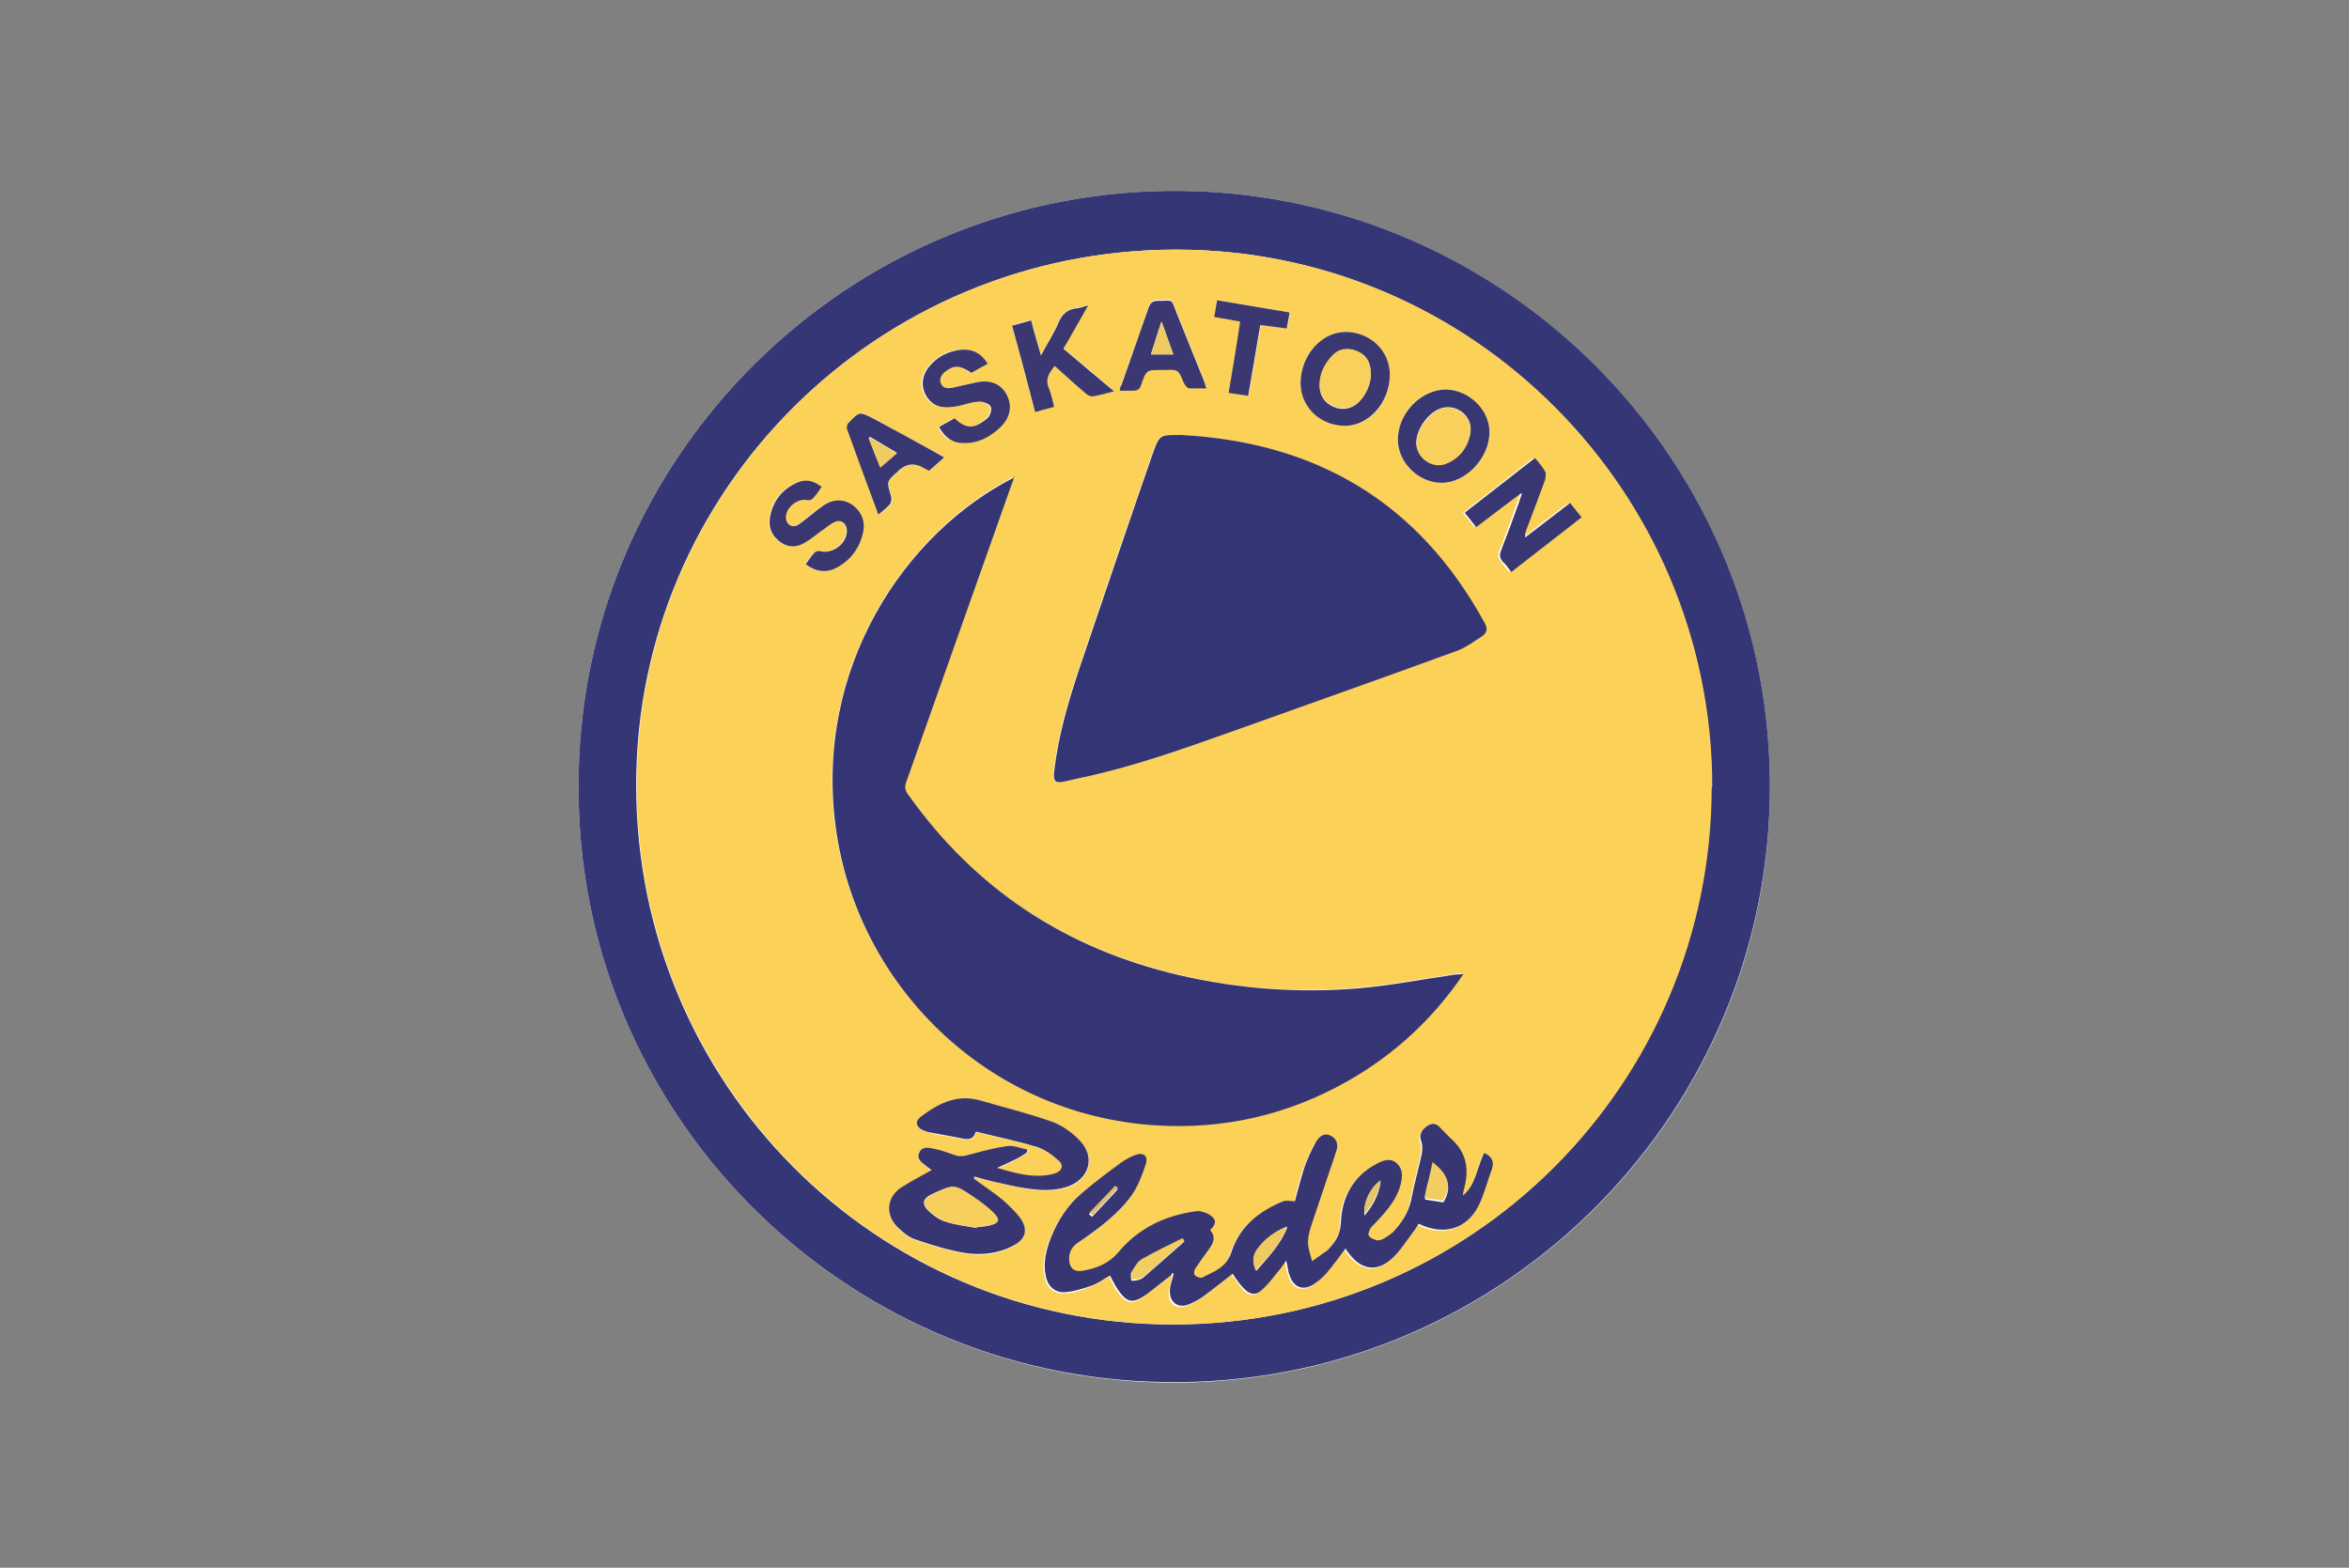 <svg width="406" height="271" viewBox="0 0 406 271" fill="none" xmlns="http://www.w3.org/2000/svg">
<rect x="0" y="0" width="406" height="271" fill="#808080" stroke="none"/>
<g clip-path="url(#clip0_1156_7501)">
<path d="M100.001 136C99.802 192.028 145.181 238.104 201.209 239C258.531 239.896 305.105 193.919 305.901 137.692C306.797 80.47 260.82 33.796 204.493 33C146.674 32.204 99.802 79.076 100.001 136Z" fill="#FEFEFE"/>
<path d="M100.001 136C99.802 79.076 146.674 32.204 204.493 33C260.82 33.796 306.797 80.37 305.901 137.592C305.005 193.919 258.432 239.896 201.209 238.901C145.181 238.104 99.802 192.028 100.001 136ZM295.85 136C295.85 84.848 254.351 43.151 203.299 43.151C151.749 43.151 109.952 84.55 109.952 135.702C109.952 187.351 151.351 228.949 202.702 228.949C254.252 228.949 295.75 187.45 295.75 136H295.85Z" fill="#353675"/>
<path d="M295.849 136C295.849 187.45 254.251 228.949 202.801 228.949C151.45 228.949 110.051 187.251 110.051 135.701C110.051 84.45 151.848 43.051 203.398 43.151C254.35 43.151 295.948 84.848 295.948 136H295.849ZM262.71 85.346C262.61 85.943 262.411 86.441 262.212 86.938C261.217 89.725 260.222 92.511 259.127 95.198C258.829 95.994 258.928 96.492 259.426 97.089C259.923 97.686 260.321 98.283 260.918 98.88C264.999 95.696 268.979 92.611 273.059 89.426L271.069 86.938C268.382 88.928 265.894 90.919 263.307 92.909C263.307 92.412 263.307 92.013 263.506 91.615C264.601 88.729 265.695 85.744 266.79 82.858C266.889 82.46 267.088 81.863 266.79 81.564C266.292 80.768 265.596 80.072 264.999 79.176C260.918 82.36 256.938 85.445 252.858 88.63L254.848 91.118C255.345 90.819 255.644 90.521 256.042 90.222C258.231 88.63 260.421 86.938 262.511 85.346H262.71ZM202.402 220.39C202.402 220.39 202.502 220.49 202.602 220.589C202.402 221.485 202.104 222.381 202.004 223.276C201.805 225.366 203.298 226.461 205.288 225.665C206.184 225.366 206.98 224.869 207.677 224.371C209.468 223.077 211.16 221.684 212.852 220.39C213.548 221.186 214.145 222.182 214.842 222.978C215.937 224.072 216.932 224.172 218.027 223.077C219.121 221.983 220.116 220.689 221.112 219.495C221.41 219.097 221.709 218.599 222.107 218.101C222.306 219.196 222.405 219.992 222.704 220.689C223.401 222.779 225.092 223.376 226.884 222.182C227.68 221.684 228.476 220.987 229.073 220.291C230.267 218.898 231.262 217.504 232.357 216.012C232.656 216.41 232.855 216.708 233.054 217.007C235.144 219.594 237.731 220.092 240.219 217.902C241.712 216.609 242.806 214.817 244.001 213.225C244.399 212.727 244.697 212.23 244.996 211.732C249.275 213.822 253.256 212.628 255.345 208.647C256.341 206.657 256.838 204.468 257.634 202.378C258.132 200.984 257.634 200.089 256.341 199.492C255.146 201.98 255.047 204.965 252.659 206.856C252.659 206.259 252.758 205.761 252.957 205.264C253.753 202.079 253.156 199.293 250.569 197.004C250.071 196.506 249.474 196.108 249.076 195.511C248.479 194.814 247.782 194.118 246.687 194.715C245.692 195.312 244.996 196.208 245.394 197.302C245.891 198.696 245.394 199.89 245.195 201.184C244.697 203.373 244.1 205.463 243.702 207.652C243.304 209.841 242.11 211.533 240.617 213.126C240.219 213.524 239.721 213.922 239.124 214.22C238.726 214.419 238.229 214.718 237.93 214.618C237.333 214.519 236.736 214.121 236.338 213.723C236.139 213.524 236.437 212.628 236.835 212.329C238.925 210.14 241.115 207.951 241.911 204.866C242.209 203.572 242.309 202.278 241.214 201.283C240.119 200.288 238.826 200.785 237.731 201.383C233.75 203.572 231.66 207.055 231.561 211.434C231.561 213.225 230.964 214.419 229.869 215.613C229.67 215.813 229.471 216.111 229.272 216.31C228.376 217.007 227.481 217.604 226.585 218.201C226.287 217.007 225.789 215.713 225.888 214.618C226.088 213.026 226.685 211.434 227.182 209.841C228.376 206.259 229.571 202.776 230.765 199.193C231.163 198.098 230.765 197.004 229.77 196.506C228.575 195.909 227.68 196.805 227.182 197.7C226.386 199.094 225.789 200.586 225.192 202.179C224.495 204.07 224.097 206.06 223.6 207.851C222.903 207.851 222.107 207.553 221.609 207.851C217.43 209.543 214.046 212.23 212.653 216.609C211.757 219.296 209.667 219.992 207.677 220.987C207.378 221.186 206.682 220.987 206.383 220.689C206.184 220.49 206.284 219.793 206.383 219.495C207.08 218.3 207.876 217.206 208.772 216.111C209.568 215.016 209.966 213.922 208.971 212.827C209.966 211.732 209.966 211.036 208.971 210.24C208.373 209.841 207.478 209.443 206.781 209.543C201.407 210.24 196.63 212.429 193.048 216.708C191.356 218.699 189.167 219.495 186.778 219.893C185.385 220.092 184.489 219.296 184.589 217.803C184.589 216.708 184.987 215.813 185.982 215.116C189.465 212.727 192.948 210.339 195.436 206.756C196.531 205.164 197.228 203.373 197.825 201.482C198.322 199.989 197.327 199.293 195.934 199.89C195.038 200.188 194.242 200.686 193.545 201.184C191.257 202.875 188.968 204.567 186.778 206.458C184.29 208.548 182.599 211.235 181.404 214.22C180.608 216.211 180.111 218.3 180.509 220.589C180.807 222.381 182.002 223.674 183.793 223.575C185.286 223.575 186.878 223.077 188.371 222.48C189.565 222.082 190.56 221.286 191.655 220.689C192.152 221.485 192.451 222.381 193.048 223.177C194.64 225.466 195.735 225.665 197.924 223.973C199.417 222.878 200.81 221.684 202.303 220.589L202.402 220.39ZM175.334 82.36C156.326 92.013 140.602 115.4 144.384 143.165C148.066 169.836 170.159 192.426 199.417 194.416C211.359 195.213 222.604 192.625 233.054 186.654C241.015 182.076 247.583 176.006 252.858 168.243C252.26 168.243 251.862 168.243 251.564 168.343C245.991 169.139 240.418 170.234 234.845 170.731C224.296 171.627 213.946 170.93 203.597 168.442C184.091 163.865 168.368 153.614 156.824 137.194C156.326 136.498 156.227 135.9 156.525 135.104C162.795 117.49 169.064 99.875 175.234 82.261L175.334 82.36ZM204.293 75.195C204.094 75.195 203.895 75.195 203.597 75.195C200.412 75.195 200.313 75.195 199.218 78.181C194.939 90.521 190.759 102.761 186.579 115.201C184.589 121.172 182.798 127.143 182.101 133.413C181.902 134.905 182.3 135.303 183.793 135.104C184.688 134.905 185.584 134.706 186.48 134.507C195.536 132.616 204.194 129.631 212.852 126.446C225.888 121.769 238.925 117.092 251.962 112.414C253.455 111.917 254.748 110.822 256.142 109.927C256.938 109.429 257.037 108.732 256.54 107.737C245.195 87.038 227.58 76.489 204.194 75.195H204.293ZM168.368 203.671V203.472C169.86 203.87 171.353 204.269 172.746 204.567C174.239 204.866 175.632 205.264 177.125 205.463C179.613 205.861 182.002 206.06 184.489 205.264C188.47 203.97 189.465 199.79 186.48 197.004C185.087 195.71 183.395 194.516 181.703 193.919C177.722 192.526 173.642 191.53 169.562 190.336C165.88 189.242 162.795 190.635 159.809 192.725C159.113 193.222 158.217 193.819 158.715 194.715C159.013 195.312 159.909 195.611 160.605 195.81C162.496 196.307 164.487 196.506 166.477 196.904C167.472 197.103 168.368 197.103 168.766 195.71C172.249 196.606 175.732 197.302 179.116 198.298C180.509 198.696 181.802 199.591 182.897 200.586C183.992 201.582 183.693 202.577 182.3 202.975C179.016 203.87 175.831 202.975 172.448 201.98C173.543 201.482 174.438 201.084 175.234 200.686C176.03 200.288 176.827 199.79 177.623 199.293V198.795C176.429 198.596 175.334 198.098 174.239 198.198C171.95 198.497 169.761 199.094 167.572 199.691C166.576 199.989 165.78 200.089 164.785 199.691C163.69 199.293 162.596 198.994 161.501 198.696C160.605 198.497 159.411 198.198 158.914 199.293C158.416 200.487 159.411 200.984 160.108 201.681C160.406 201.98 160.705 202.179 161.003 202.378C159.212 203.373 157.62 204.269 155.928 205.264C153.341 206.856 152.943 209.841 154.933 212.031C155.829 213.026 156.923 213.922 158.117 214.32C161.003 215.315 163.889 216.211 166.875 216.708C169.661 217.206 172.547 216.808 175.135 215.414C177.324 214.22 177.722 212.628 176.329 210.638C175.433 209.443 174.339 208.349 173.244 207.453C171.751 206.159 170.059 205.065 168.368 203.87V203.671ZM224.794 66.239C224.794 70.319 228.277 73.603 232.457 73.603C236.736 73.603 240.318 69.523 240.219 64.746C240.219 60.666 236.736 57.382 232.556 57.382C228.376 57.382 224.694 61.462 224.794 66.239V66.239ZM241.612 75.991C241.612 79.972 245.195 83.455 249.175 83.455C253.355 83.455 257.435 79.176 257.435 74.698C257.435 70.816 253.753 67.333 249.773 67.333C245.493 67.333 241.612 71.513 241.612 75.991V75.991ZM179.912 61.362C179.315 59.173 178.817 57.282 178.22 55.292L174.936 56.187C176.23 61.263 177.523 66.139 178.916 71.115L182.201 70.219C181.902 69.025 181.703 68.03 181.305 67.035C180.708 65.442 181.305 64.348 182.3 63.154C184.091 64.746 185.883 66.338 187.574 67.831C187.873 68.129 188.47 68.428 188.769 68.428C189.963 68.229 191.058 67.831 192.55 67.532C189.465 64.945 186.679 62.556 183.793 60.168C185.186 57.68 186.579 55.391 188.072 52.704C187.077 53.003 186.579 53.202 185.982 53.202C184.489 53.401 183.594 54.197 182.997 55.59C182.101 57.481 181.006 59.272 179.912 61.362V61.362ZM170.557 62.955C169.462 60.964 167.87 60.268 165.78 60.467C163.591 60.666 161.8 61.661 160.406 63.353C158.914 65.144 158.914 67.532 160.406 69.125C161.7 70.617 163.491 70.518 165.183 70.219C166.477 70.02 167.87 69.523 169.164 69.423C169.761 69.423 170.856 69.821 171.055 70.319C171.254 70.816 171.055 71.911 170.458 72.309C168.368 74.1 166.974 74.399 164.785 72.309L162.098 73.802C162.994 75.593 164.387 76.489 166.278 76.588C168.766 76.688 170.856 75.593 172.647 73.901C174.438 72.21 174.836 70.12 173.742 68.129C172.746 66.239 170.856 65.542 168.368 66.139C167.074 66.438 165.681 66.836 164.387 67.035C163.591 67.234 162.795 67.234 162.397 66.239C161.999 65.243 162.496 64.646 163.292 64.149C164.785 63.054 165.78 63.054 167.671 64.447L170.358 62.955H170.557ZM139.209 97.586C141.001 98.88 142.792 99.079 144.583 98.084C146.972 96.79 148.464 94.8 149.061 92.113C149.459 90.421 149.061 88.829 147.668 87.635C145.976 86.142 143.887 86.142 141.996 87.535C140.602 88.53 139.408 89.625 138.015 90.62C136.92 91.416 135.726 90.62 135.726 89.426C135.726 87.834 137.716 86.142 139.309 86.441C139.607 86.441 140.105 86.441 140.304 86.242C140.901 85.644 141.299 84.848 141.896 84.152C140.503 83.057 139.01 82.758 137.617 83.455C134.93 84.649 133.338 86.739 132.94 89.725C132.741 91.416 133.437 92.81 134.93 93.805C136.323 94.7 137.716 94.601 139.01 93.805C140.005 93.208 140.901 92.511 141.797 91.814C142.593 91.217 143.289 90.62 144.185 90.222C145.28 89.725 146.374 90.521 146.275 91.715C146.275 93.904 143.787 95.795 141.697 95.297C141.399 95.297 140.901 95.297 140.702 95.497C140.105 96.094 139.707 96.79 139.11 97.586H139.209ZM208.573 67.134C208.373 66.537 208.274 66.239 208.174 65.841C206.582 61.86 204.99 57.879 203.398 53.998C202.303 51.311 203.099 51.908 200.114 51.809C199.218 51.809 198.82 52.207 198.521 53.003C197.029 57.481 195.436 61.86 193.844 66.338C193.745 66.637 193.645 66.935 193.545 67.333C194.441 67.333 195.138 67.333 195.934 67.333C196.631 67.333 197.029 67.035 197.228 66.338C198.024 63.751 198.123 63.85 200.81 63.751C201.009 63.751 201.208 63.751 201.308 63.751C203.696 63.751 203.696 63.751 204.592 65.94C204.791 66.338 205.189 66.836 205.587 66.935C206.483 67.035 207.378 66.935 208.473 66.935L208.573 67.134ZM151.947 88.928C152.744 88.232 153.44 87.834 153.838 87.237C154.137 86.938 154.336 86.242 154.137 85.843C153.241 83.256 153.241 83.256 155.331 81.465C155.331 81.465 155.53 81.266 155.63 81.166C156.89 80.105 158.25 80.005 159.71 80.868C160.008 81.067 160.307 81.166 160.705 81.365L163.292 79.076C162.795 78.778 162.496 78.579 162.098 78.38C158.416 76.389 154.734 74.399 151.151 72.409C148.763 71.115 148.763 71.015 146.773 73.105C146.573 73.304 146.374 73.802 146.474 74.1C148.265 78.977 150.057 83.953 151.947 89.028V88.928ZM222.903 53.998L210.463 51.908L209.966 54.794L214.444 55.59C213.747 59.67 213.15 63.751 212.454 67.93L215.837 68.428C216.534 64.348 217.231 60.268 217.927 56.187L222.505 56.785C222.704 55.789 222.803 54.894 223.002 53.998H222.903Z" fill="#FBD158"/>
<path d="M175.335 82.36C169.065 99.975 162.895 117.589 156.626 135.204C156.327 136 156.427 136.597 156.924 137.294C168.568 153.714 184.192 163.964 203.697 168.542C213.948 170.93 224.397 171.727 234.946 170.831C240.519 170.333 246.091 169.239 251.664 168.442C251.963 168.442 252.361 168.442 252.958 168.343C247.684 176.105 241.116 182.176 233.154 186.754C222.705 192.725 211.46 195.312 199.518 194.516C170.26 192.526 148.167 170.035 144.485 143.265C140.604 115.499 156.427 92.013 175.434 82.46L175.335 82.36Z" fill="#353575"/>
<path d="M204.293 75.195C227.679 76.489 245.294 86.938 256.639 107.737C257.136 108.633 257.037 109.329 256.241 109.927C254.847 110.822 253.554 111.817 252.061 112.415C239.024 117.191 225.987 121.769 212.951 126.446C204.293 129.531 195.635 132.616 186.579 134.507C185.683 134.706 184.787 134.905 183.892 135.104C182.399 135.403 182.001 135.005 182.2 133.413C182.897 127.143 184.688 121.172 186.678 115.201C190.858 102.861 195.038 90.521 199.317 78.181C200.412 75.195 200.511 75.195 203.696 75.195C203.895 75.195 204.094 75.195 204.392 75.195H204.293Z" fill="#343575"/>
<path d="M202.501 220.39C201.008 221.485 199.615 222.679 198.122 223.774C195.833 225.366 194.838 225.267 193.246 222.978C192.748 222.281 192.35 221.386 191.852 220.49C190.758 221.087 189.763 221.883 188.568 222.281C187.076 222.779 185.583 223.276 183.991 223.376C182.199 223.475 181.005 222.182 180.707 220.39C180.308 218.201 180.806 216.111 181.602 214.021C182.796 211.036 184.488 208.349 186.976 206.259C189.165 204.368 191.454 202.676 193.743 200.985C194.44 200.487 195.335 199.989 196.132 199.691C197.624 199.094 198.52 199.79 198.022 201.283C197.425 203.074 196.729 204.965 195.634 206.558C193.146 210.041 189.663 212.529 186.18 214.917C185.185 215.614 184.787 216.509 184.787 217.604C184.787 219.097 185.583 219.893 186.976 219.694C189.364 219.296 191.554 218.5 193.246 216.509C196.828 212.23 201.506 210.041 206.979 209.344C207.676 209.344 208.571 209.643 209.168 210.041C210.263 210.837 210.263 211.533 209.168 212.628C210.164 213.822 209.765 214.817 208.969 215.912C208.173 217.007 207.377 218.102 206.581 219.296C206.382 219.594 206.282 220.291 206.581 220.49C206.879 220.788 207.576 220.987 207.875 220.788C209.865 219.793 211.955 219.097 212.85 216.41C214.244 212.031 217.627 209.344 221.807 207.652C222.305 207.453 223.101 207.652 223.797 207.652C224.295 205.861 224.792 203.871 225.39 201.98C225.887 200.487 226.584 198.994 227.38 197.502C227.878 196.606 228.773 195.71 229.967 196.307C231.062 196.805 231.361 197.9 230.963 198.994C229.768 202.577 228.574 206.06 227.38 209.643C226.882 211.235 226.186 212.827 226.086 214.419C225.987 215.614 226.484 216.808 226.783 218.002C227.678 217.405 228.574 216.708 229.47 216.111C229.669 215.912 229.868 215.614 230.067 215.415C231.162 214.22 231.659 213.026 231.759 211.235C231.958 206.856 233.948 203.273 237.929 201.184C239.023 200.587 240.317 200.089 241.412 201.084C242.507 202.079 242.407 203.373 242.108 204.667C241.312 207.752 239.123 209.941 237.033 212.13C236.735 212.429 236.436 213.325 236.535 213.524C236.834 214.021 237.531 214.32 238.128 214.419C238.526 214.419 239.023 214.22 239.322 214.021C239.82 213.723 240.417 213.325 240.815 212.927C242.307 211.334 243.402 209.643 243.9 207.453C244.298 205.264 244.895 203.174 245.392 200.985C245.691 199.691 246.089 198.497 245.592 197.103C245.193 196.009 245.89 195.113 246.885 194.516C247.98 193.919 248.577 194.516 249.274 195.312C249.771 195.81 250.269 196.307 250.766 196.805C253.354 199.094 253.951 201.88 253.155 205.065C253.055 205.562 252.856 206.06 252.856 206.657C255.145 204.766 255.245 201.781 256.538 199.293C257.832 199.89 258.33 200.786 257.832 202.179C257.036 204.269 256.538 206.458 255.543 208.448C253.453 212.529 249.473 213.623 245.193 211.533C244.895 212.031 244.596 212.529 244.198 213.026C243.004 214.618 241.909 216.41 240.417 217.703C237.929 219.893 235.341 219.495 233.251 216.808C233.052 216.509 232.754 216.211 232.555 215.813C231.46 217.305 230.365 218.798 229.271 220.092C228.674 220.788 227.878 221.485 227.081 221.983C225.29 223.177 223.598 222.58 222.902 220.49C222.603 219.793 222.603 218.997 222.305 217.902C221.907 218.5 221.608 218.898 221.309 219.296C220.314 220.49 219.419 221.784 218.224 222.878C217.13 223.973 216.135 223.873 215.04 222.779C214.244 221.983 213.647 221.087 213.05 220.191C211.358 221.485 209.666 222.878 207.875 224.172C207.178 224.67 206.282 225.167 205.486 225.466C203.595 226.262 202.103 225.068 202.202 223.077C202.202 222.182 202.6 221.286 202.799 220.39C202.799 220.291 202.799 220.191 202.799 220.092H202.501V220.39ZM222.404 212.13C220.314 213.026 218.523 214.32 217.229 216.211C216.533 217.206 216.433 218.301 217.13 219.694C219.319 217.206 221.409 215.016 222.504 212.13C222.504 212.13 222.504 212.13 222.603 212.13H222.504H222.404ZM204.69 214.817L204.292 214.22C202.003 215.415 199.615 216.509 197.326 217.803C196.53 218.301 196.032 219.196 195.535 219.992C195.335 220.291 195.535 220.888 195.535 221.386C196.032 221.386 196.43 221.386 196.928 221.187C197.326 221.087 197.724 220.788 198.022 220.49C200.212 218.599 202.401 216.609 204.591 214.718L204.69 214.817ZM247.681 201.184C247.383 202.378 247.184 203.373 246.985 204.368C246.786 205.363 246.487 206.359 246.288 207.354L249.473 207.851C250.965 205.363 250.468 203.273 247.681 201.184ZM238.625 204.269C236.735 205.662 235.54 208.15 235.839 210.14C237.232 208.448 238.327 206.657 238.625 204.269ZM188.27 209.941L188.767 210.339L193.146 205.662L192.649 205.264C191.156 206.856 189.663 208.349 188.17 209.941H188.27Z" fill="#383672"/>
<path d="M168.369 203.771C169.962 204.965 171.653 206.06 173.246 207.354C174.34 208.349 175.435 209.344 176.331 210.538C177.724 212.529 177.326 214.22 175.136 215.315C172.549 216.708 169.663 217.007 166.877 216.609C163.891 216.111 161.005 215.216 158.119 214.22C156.925 213.822 155.83 212.827 154.935 211.931C152.944 209.742 153.342 206.757 155.93 205.164C157.522 204.169 159.214 203.274 161.005 202.278C160.707 201.98 160.308 201.781 160.109 201.582C159.413 200.985 158.318 200.388 158.915 199.193C159.413 198.099 160.607 198.397 161.503 198.596C162.597 198.795 163.692 199.193 164.787 199.591C165.782 199.989 166.578 199.89 167.573 199.591C169.763 198.994 171.952 198.397 174.241 198.099C175.236 197.999 176.43 198.497 177.525 198.696V199.193C176.828 199.691 176.032 200.188 175.136 200.587C174.34 200.985 173.445 201.383 172.35 201.88C175.734 202.875 178.918 203.771 182.202 202.875C183.595 202.477 183.993 201.383 182.799 200.487C181.705 199.492 180.411 198.596 179.018 198.198C175.634 197.203 172.25 196.506 168.668 195.611C168.27 197.004 167.374 197.004 166.379 196.805C164.488 196.407 162.498 196.108 160.507 195.71C159.811 195.511 158.915 195.213 158.617 194.616C158.119 193.72 159.015 193.123 159.711 192.625C162.597 190.535 165.682 189.142 169.464 190.237C173.544 191.431 177.624 192.426 181.605 193.819C183.396 194.417 185.088 195.611 186.382 196.904C189.467 199.79 188.372 203.871 184.392 205.164C182.003 205.96 179.515 205.761 177.027 205.363C175.535 205.164 174.042 204.766 172.649 204.468C171.156 204.169 169.763 203.771 168.369 203.373V203.572V203.771ZM168.568 212.23C169.364 212.031 170.161 212.031 170.957 211.832C172.649 211.434 172.848 210.837 171.653 209.643C170.658 208.647 169.464 207.752 168.27 206.956C164.886 204.667 164.886 204.667 161.204 206.359C159.413 207.155 159.214 208.15 160.607 209.444C161.503 210.24 162.498 210.936 163.592 211.235C165.185 211.732 166.877 211.931 168.568 212.23V212.23Z" fill="#383672"/>
<path d="M262.809 85.346C260.62 86.938 258.431 88.63 256.341 90.222C255.943 90.521 255.545 90.819 255.147 91.118L253.156 88.63C257.236 85.445 261.217 82.36 265.297 79.176C265.994 79.972 266.591 80.669 267.089 81.564C267.288 81.863 267.089 82.46 267.089 82.858C265.994 85.844 264.899 88.73 263.805 91.615C263.705 92.014 263.506 92.312 263.606 92.909C266.193 90.919 268.681 89.028 271.368 86.938L273.358 89.426C269.278 92.611 265.297 95.696 261.217 98.88C260.72 98.283 260.321 97.587 259.724 97.089C259.227 96.492 259.127 95.895 259.426 95.198C260.521 92.412 261.516 89.725 262.511 86.938C262.71 86.441 262.809 85.943 263.008 85.445V85.246L262.809 85.346Z" fill="#393771"/>
<path d="M224.793 66.239C224.793 61.462 228.376 57.382 232.555 57.382C236.835 57.382 240.218 60.666 240.218 64.746C240.218 69.523 236.635 73.603 232.456 73.603C228.177 73.603 224.793 70.319 224.793 66.239V66.239ZM236.934 64.746C236.934 62.656 236.138 61.362 234.546 60.765C232.953 60.069 231.361 60.367 230.167 61.661C228.973 63.054 228.177 64.646 228.077 66.537C228.077 68.329 228.873 69.622 230.465 70.319C232.058 71.015 233.65 70.717 234.944 69.423C236.237 68.03 236.835 66.438 236.934 64.845V64.746Z" fill="#3A3771"/>
<path d="M241.613 75.991C241.613 71.513 245.494 67.433 249.774 67.333C253.854 67.333 257.436 70.817 257.436 74.698C257.436 79.176 253.356 83.455 249.177 83.455C245.196 83.455 241.613 79.972 241.613 75.991V75.991ZM244.798 76.489C244.798 79.076 247.584 81.067 249.973 80.072C252.361 79.076 253.754 77.186 254.152 74.698C254.55 72.011 251.864 69.821 249.276 70.518C246.987 71.115 244.798 74.1 244.798 76.489V76.489Z" fill="#393771"/>
<path d="M179.913 61.462C181.008 59.372 182.202 57.581 182.998 55.69C183.595 54.297 184.491 53.501 185.984 53.301C186.581 53.301 187.178 53.003 188.074 52.804C186.581 55.391 185.287 57.78 183.795 60.268C186.581 62.656 189.467 65.044 192.552 67.632C191.159 68.03 189.965 68.329 188.77 68.528C188.372 68.528 187.875 68.229 187.576 67.93C185.785 66.438 184.093 64.845 182.302 63.253C181.307 64.447 180.61 65.542 181.307 67.134C181.705 68.129 181.904 69.125 182.202 70.319L178.918 71.215C177.624 66.239 176.331 61.362 174.938 56.287L178.222 55.391C178.719 57.382 179.316 59.272 179.913 61.462V61.462Z" fill="#3A3771"/>
<path d="M170.556 62.955L167.869 64.447C165.978 63.154 164.983 63.054 163.49 64.149C162.793 64.646 162.296 65.343 162.594 66.239C162.992 67.234 163.788 67.134 164.585 67.035C165.878 66.736 167.272 66.438 168.565 66.139C171.053 65.542 172.944 66.338 173.939 68.129C175.034 70.12 174.636 72.21 172.845 73.901C171.053 75.593 168.963 76.688 166.475 76.588C164.585 76.588 163.291 75.593 162.296 73.802L164.983 72.309C167.172 74.399 168.565 74.001 170.655 72.309C171.153 71.911 171.451 70.816 171.252 70.319C171.053 69.821 169.959 69.423 169.361 69.423C167.968 69.423 166.674 70.02 165.381 70.219C163.689 70.518 161.898 70.617 160.604 69.125C159.111 67.433 159.111 65.144 160.604 63.353C161.997 61.661 163.788 60.765 165.978 60.467C167.968 60.268 169.56 60.964 170.755 62.955H170.556Z" fill="#3A3771"/>
<path d="M139.211 97.587C139.808 96.79 140.206 96.094 140.803 95.497C141.002 95.298 141.5 95.198 141.799 95.298C143.888 95.795 146.376 94.004 146.376 91.715C146.376 90.521 145.381 89.725 144.287 90.222C143.391 90.62 142.694 91.317 141.898 91.814C141.002 92.511 140.107 93.208 139.112 93.805C137.818 94.601 136.325 94.701 135.031 93.805C133.539 92.81 132.842 91.416 133.041 89.725C133.439 86.839 135.031 84.649 137.718 83.455C139.211 82.758 140.604 83.057 141.998 84.152C141.5 84.948 141.002 85.644 140.405 86.242C140.206 86.441 139.709 86.54 139.41 86.441C137.818 86.142 135.828 87.734 135.828 89.426C135.828 90.72 137.022 91.416 138.116 90.62C139.51 89.625 140.704 88.53 142.097 87.535C143.988 86.142 146.078 86.142 147.77 87.635C149.063 88.829 149.561 90.322 149.163 92.113C148.566 94.701 147.073 96.79 144.685 98.084C142.893 99.079 141.102 98.88 139.311 97.587H139.211Z" fill="#3A3770"/>
<path d="M208.474 67.134C207.38 67.134 206.484 67.134 205.588 67.134C205.19 67.134 204.792 66.537 204.593 66.139C203.698 63.95 203.698 63.85 201.309 63.95C201.11 63.95 200.911 63.95 200.812 63.95C198.125 63.95 198.125 63.95 197.229 66.537C197.03 67.234 196.632 67.532 195.935 67.532C195.239 67.532 194.443 67.532 193.547 67.532C193.547 67.134 193.646 66.836 193.845 66.537C195.438 62.059 196.93 57.68 198.523 53.202C198.821 52.406 199.12 52.008 200.115 52.008C203.001 52.008 202.304 51.51 203.399 54.197C204.991 58.178 206.584 62.059 208.176 66.04C208.275 66.438 208.375 66.736 208.574 67.333L208.474 67.134ZM200.712 55.69C200.015 57.68 199.518 59.471 198.921 61.263H202.802C202.105 59.471 201.508 57.68 200.812 55.69H200.712Z" fill="#3A3771"/>
<path d="M151.848 89.028C149.958 83.953 148.166 79.076 146.375 74.1C146.375 73.802 146.375 73.304 146.674 73.105C148.564 71.115 148.564 71.115 151.052 72.409C154.734 74.399 158.417 76.389 161.999 78.38C162.298 78.579 162.696 78.778 163.193 79.076L160.606 81.365C160.208 81.166 159.909 81.067 159.611 80.868C158.151 80.005 156.791 80.105 155.531 81.166C155.431 81.166 155.332 81.365 155.232 81.465C153.142 83.256 153.242 83.256 154.038 85.843C154.137 86.242 154.038 86.938 153.739 87.237C153.242 87.834 152.545 88.331 151.848 88.928V89.028ZM155.033 78.28L150.356 75.494L150.157 75.693C150.754 77.385 151.45 78.977 152.147 80.768L155.132 78.181L155.033 78.28Z" fill="#393771"/>
<path d="M222.904 53.998C222.705 54.993 222.605 55.789 222.406 56.785L217.829 56.187C217.132 60.367 216.435 64.348 215.739 68.428L212.355 67.93C213.052 63.751 213.748 59.67 214.345 55.59L209.867 54.794L210.365 51.908L222.804 53.998H222.904Z" fill="#3B3871"/>
<path d="M204.691 214.519C202.502 216.41 200.313 218.4 198.123 220.291C197.825 220.589 197.427 220.788 197.029 220.987C196.631 221.087 196.133 221.087 195.635 221.186C195.635 220.689 195.436 220.191 195.635 219.793C196.133 218.997 196.631 218.002 197.427 217.604C199.716 216.31 202.004 215.215 204.393 214.021L204.791 214.618L204.691 214.519Z" fill="#F2CD61"/>
<path d="M247.585 200.885C250.371 202.975 250.968 205.065 249.376 207.553L246.191 207.055C246.39 206.06 246.589 205.065 246.888 204.07C247.087 203.074 247.386 201.98 247.585 200.885Z" fill="#F2CD60"/>
<path d="M222.404 212.031C221.409 215.016 219.319 217.106 217.03 219.594C216.433 218.201 216.532 217.007 217.13 216.111C218.423 214.22 220.215 212.927 222.304 212.031H222.404Z" fill="#EFCA62"/>
<path d="M238.626 203.97C238.328 206.358 237.233 208.15 235.84 209.842C235.641 207.752 236.735 205.363 238.626 203.97Z" fill="#E6C56B"/>
<path d="M188.273 209.643C189.766 208.05 191.259 206.557 192.752 204.965L193.249 205.363L188.871 210.041L188.373 209.643H188.273Z" fill="#DCBE74"/>
<path d="M222.406 212.031H222.505C222.505 211.932 222.505 212.031 222.505 212.031C222.505 212.031 222.505 212.031 222.406 212.031Z" fill="#EFCA62"/>
<path d="M202.504 220.39H202.802C202.802 220.39 202.802 220.39 202.802 220.589C202.802 220.589 202.703 220.49 202.603 220.39H202.504Z" fill="#FBD158"/>
<path d="M168.667 212.23C166.975 211.931 165.284 211.732 163.691 211.235C162.597 210.837 161.601 210.14 160.706 209.443C159.213 208.15 159.512 207.254 161.303 206.358C164.985 204.667 164.985 204.667 168.369 206.955C169.563 207.752 170.757 208.647 171.752 209.642C172.946 210.837 172.747 211.434 171.056 211.832C170.259 212.031 169.463 212.031 168.667 212.13V212.23Z" fill="#F7CF5C"/>
<path d="M236.935 64.746C236.935 66.338 236.239 67.93 234.945 69.324C233.651 70.617 232.158 70.916 230.467 70.219C228.874 69.523 228.078 68.229 228.078 66.438C228.078 64.547 228.874 62.955 230.168 61.561C231.263 60.268 232.954 59.969 234.547 60.666C236.139 61.362 236.935 62.556 236.935 64.646V64.746Z" fill="#F9D05B"/>
<path d="M244.797 76.588C244.797 74.299 247.086 71.215 249.275 70.617C251.863 69.921 254.45 72.11 254.151 74.797C253.753 77.285 252.36 79.176 249.972 80.171C247.583 81.166 244.797 79.176 244.797 76.588V76.588Z" fill="#F9D05B"/>
<path d="M200.809 55.69C201.505 57.68 202.202 59.372 202.799 61.263H198.918C199.515 59.471 200.112 57.78 200.709 55.69H200.809Z" fill="#EFCA64"/>
<path d="M155.132 78.28L152.147 80.868C151.45 79.076 150.753 77.385 150.156 75.792L150.355 75.593L155.033 78.38L155.132 78.28Z" fill="#EFCB63"/>
</g>
<defs>
<clipPath id="clip0_1156_7501">
<rect width="206" height="206" fill="white" transform="translate(100 33)"/>
</clipPath>
</defs>
</svg>
